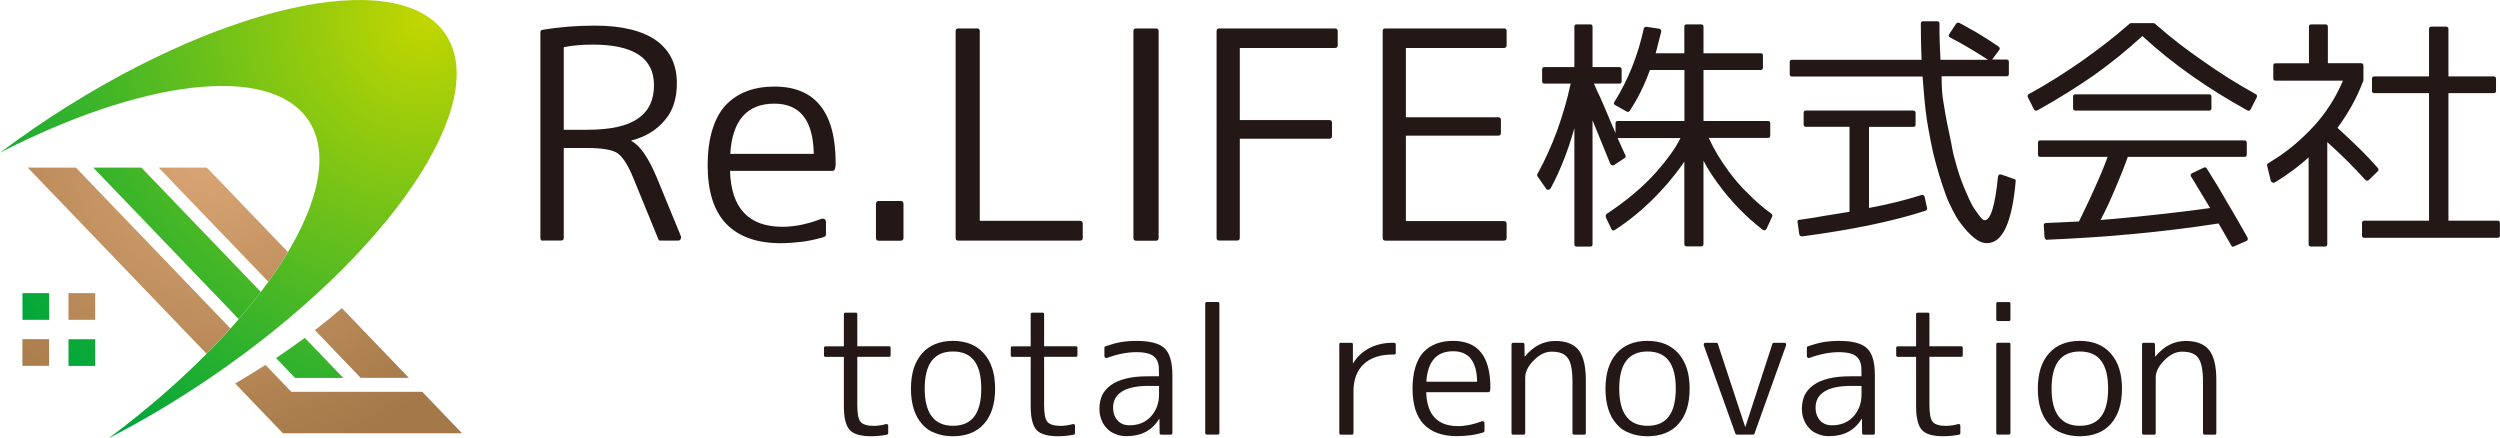<?xml version="1.0" encoding="UTF-8"?><svg id="a" xmlns="http://www.w3.org/2000/svg" xmlns:xlink="http://www.w3.org/1999/xlink" viewBox="0 0 301.5 52.83"><defs><style>.l{fill:url(#k);}.m{fill:url(#j);}.n{fill:url(#i);}.o{fill:url(#h);}.p{fill:url(#g);}.q{fill:url(#f);}.r{fill:url(#e);}.s{fill:url(#d);}.t{fill:url(#c);}.u{fill:url(#b);}.v{fill:#231815;}</style><radialGradient id="b" cx="25.47" cy="18.32" fx="25.47" fy="18.32" r="38.52" gradientUnits="userSpaceOnUse"><stop offset="0" stop-color="#dba675"/><stop offset="1" stop-color="#a47848"/></radialGradient><radialGradient id="c" cx="25.47" cy="18.32" fx="25.47" fy="18.32" r="38.52" xlink:href="#b"/><radialGradient id="d" cx="51.21" cy="2.31" fx="51.21" fy="2.31" r="60.85" gradientUnits="userSpaceOnUse"><stop offset="0" stop-color="#c3d600"/><stop offset=".62" stop-color="#47b726"/><stop offset="1" stop-color="#00a63c"/></radialGradient><radialGradient id="e" cx="51.21" cy="2.31" fx="51.21" fy="2.31" r="60.85" xlink:href="#d"/><radialGradient id="f" cx="51.21" cy="2.31" fx="51.21" fy="2.31" r="60.85" gradientUnits="userSpaceOnUse"><stop offset="0" stop-color="#c3d600"/><stop offset=".62" stop-color="#47b726"/><stop offset="1" stop-color="#00a63c"/></radialGradient><radialGradient id="g" cx="25.47" cy="18.32" fx="25.47" fy="18.32" r="38.52" xlink:href="#b"/><radialGradient id="h" cx="51.21" cy="2.31" fx="51.21" fy="2.31" r="60.85" gradientUnits="userSpaceOnUse"><stop offset="0" stop-color="#c3d600"/><stop offset=".62" stop-color="#47b726"/><stop offset="1" stop-color="#00a63c"/></radialGradient><radialGradient id="i" cx="25.47" cy="18.32" fx="25.47" fy="18.32" r="38.52" xlink:href="#b"/><radialGradient id="j" cx="51.21" cy="2.31" fx="51.21" fy="2.31" r="60.85" xlink:href="#d"/><radialGradient id="k" cx="25.47" cy="18.32" fx="25.47" fy="18.32" r="38.52" xlink:href="#b"/></defs><path class="u" d="M50.92,47.25h-15.79l-3.11-3.24c-1.18.76-2.4,1.5-3.66,2.24l5.76,6h21.6l-4.79-4.99Z"/><path class="t" d="M5.92,44.12h-3.22v-3.22h3.22v3.22ZM11.48,38.57h-3.22v-3.22h3.22v3.22Z"/><rect class="s" x="2.71" y="35.35" width="3.22" height="3.22"/><rect class="r" x="8.26" y="40.91" width="3.22" height="3.22"/><path class="q" d="M37.09,14.36c-4.73-6.72-20.08-4.68-37.09,4.05,1.37-1.02,2.78-2.03,4.23-3.03C25.66.77,47.78-4.32,53.64,3.99c5.86,8.32-6.76,26.9-28.19,41.5-4.12,2.81-8.26,5.26-12.31,7.34,18.82-14.05,29.41-30.72,23.95-38.48Z"/><path class="p" d="M41.23,37.16c-1.03.9-2.11,1.78-3.25,2.66l5.52,5.75h5.81l-8.08-8.41Z"/><path class="o" d="M36.76,40.74c-1.11.82-2.27,1.64-3.47,2.44l2.3,2.4h5.81l-4.65-4.84Z"/><path class="n" d="M24.94,20.21h-5.81l13.23,13.77c.88-1.22,1.66-2.41,2.36-3.59l-9.78-10.18Z"/><path class="m" d="M17.05,20.21h-5.81l17.55,18.27c.95-1.1,1.84-2.19,2.67-3.27l-14.41-15Z"/><path class="l" d="M9.15,20.21H3.34l21.57,22.45c1.01-1.02,1.97-2.03,2.88-3.05L9.15,20.21Z"/><path class="v" d="M65.51,29.03c-.24,0-.34-.1-.34-.34V3.91c0-.2.1-.31.27-.31,1.95-.34,4.07-.51,6.3-.51,3.29,0,5.75.62,7.43,1.81,1.64,1.2,2.46,2.91,2.46,5.13,0,1.78-.44,3.29-1.44,4.45-.96,1.16-2.29,2.02-4.04,2.46v.07c1.03.51,2.09,2.05,3.12,4.55l2.84,6.91c.03.14.03.27-.03.38s-.17.17-.34.17h-2.09c-.17,0-.24-.07-.27-.21l-2.94-7.19c-.68-1.71-1.37-2.74-1.98-3.15-.62-.41-1.81-.62-3.66-.62h-2.81v10.82c0,.24-.1.34-.34.34h-2.12ZM67.98,15.65h2.81c2.81,0,4.86-.44,6.16-1.37,1.3-.89,1.92-2.22,1.92-4,0-3.29-2.46-4.9-7.39-4.9-1.3,0-2.46.1-3.49.31v9.96Z"/><path class="v" d="M88.04,20.61c.14,4.52,2.26,6.74,6.33,6.74,1.51,0,3.08-.34,4.69-.96.14-.03.27-.03.38.03.1.07.17.17.17.34v1.51c0,.14-.07.24-.24.31-.89.27-1.81.48-2.67.58-.86.1-1.71.17-2.53.17-2.91,0-5.1-.79-6.61-2.36-1.47-1.54-2.22-3.9-2.22-7.05s.75-5.68,2.16-7.22c1.44-1.51,3.39-2.26,5.89-2.26,4.93,0,7.39,3.08,7.39,9.24v.24c-.03.1-.03.24-.07.38-.03.21-.17.31-.34.31h-12.32ZM98.14,18.56c-.07-4.04-1.64-6.06-4.76-6.06-3.29,0-5.07,2.02-5.31,6.06h10.06Z"/><path class="v" d="M105.98,29.03c-.21,0-.34-.1-.34-.34v-4.11c0-.24.14-.34.34-.34h2.64c.21,0,.34.1.34.34v4.11c0,.24-.14.34-.34.34h-2.64Z"/><path class="v" d="M117.82,3.43c.24,0,.34.1.34.34v22.86h12.08c.24,0,.34.14.34.34v1.71c0,.24-.1.34-.34.34h-14.65c-.24,0-.34-.1-.34-.34V3.77c0-.24.1-.34.34-.34h2.22Z"/><path class="v" d="M137.03,29.03c-.24,0-.34-.1-.34-.34V3.77c0-.24.1-.34.34-.34h2.36c.24,0,.34.1.34.34v24.92c0,.24-.1.34-.34.34h-2.36Z"/><path class="v" d="M161.33,5.45c0,.21-.1.34-.34.34h-11.47v8.69h10.78c.24,0,.34.1.34.34v1.57c0,.24-.1.34-.34.34h-10.78v11.94c0,.24-.1.34-.34.34h-2.12c-.24,0-.34-.1-.34-.34V3.77c0-.24.1-.34.34-.34h13.93c.24,0,.34.1.34.34v1.68Z"/><path class="v" d="M181.7,5.45c0,.21-.1.34-.34.34h-11.81v8.35h11.12c.24,0,.34.1.34.34v1.54c0,.24-.1.34-.34.34h-11.12v10.3h11.81c.24,0,.34.14.34.34v1.68c0,.24-.1.34-.34.34h-14.27c-.24,0-.34-.1-.34-.34V3.77c0-.24.1-.34.34-.34h14.27c.24,0,.34.1.34.34v1.68Z"/><path class="v" d="M193.68,26.17c-.06-.15-.03-.29.09-.38,2.4-1.58,4.42-3.28,6.06-5.13.61-.7,1.17-1.41,1.64-2.05.47-.65.88-1.32,1.2-1.96h-7.59l.94,2.08c.09.15.03.26-.12.35l-1.23.82c-.09.06-.18.06-.26.03-.09-.03-.18-.09-.21-.18l-2.14-5.24v14.94c0,.2-.09.29-.29.29h-1.61c-.2,0-.29-.09-.29-.29v-14c-.73,2.64-1.67,5.04-2.84,7.23-.09.15-.18.2-.32.2-.12.03-.2-.03-.29-.18l-1-1.44c-.06-.09-.06-.18,0-.29.94-1.7,1.73-3.46,2.4-5.3.64-1.79,1.2-3.69,1.61-5.59h-3.16c-.2,0-.29-.09-.29-.29v-1.41c0-.18.09-.29.29-.29h3.6V3.23c0-.2.09-.29.29-.29h1.61c.2,0,.29.09.29.29v4.86h3.22c.21,0,.29.12.29.29v1.41c0,.2-.09.29-.29.29h-3.05c.2.5.47,1.08.82,1.81.32.76.73,1.64,1.14,2.67l.64,1.49v-1.17c0-.21.09-.29.29-.29h8.02v-6.15h-4.16c-.61,1.7-1.41,3.37-2.43,4.92-.12.15-.23.18-.38.09l-1.35-.76c-.2-.09-.23-.23-.12-.41,1.64-2.61,2.81-5.53,3.54-8.82.03-.15.15-.23.32-.23l1.52.23c.2.03.29.18.26.38-.12.5-.23.91-.35,1.35-.09.44-.21.82-.32,1.23h3.46v-3.19c0-.2.09-.29.29-.29h1.73c.2,0,.29.09.29.29v3.19h6.88c.2,0,.29.09.29.29v1.44c0,.18-.09.29-.29.29h-6.88v6.15h7.76c.2,0,.29.09.29.29v1.46c0,.2-.09.29-.29.29h-7.12c.59,1.32,1.38,2.66,2.43,4.07.7.94,1.46,1.85,2.34,2.67.82.85,1.76,1.67,2.78,2.4.12.12.15.23.09.35l-.67,1.46c-.03.09-.12.15-.2.18s-.2,0-.29-.06c-1-.79-1.93-1.61-2.81-2.52-.91-.94-1.76-1.93-2.55-3.02-.32-.44-.61-.85-.91-1.32-.29-.44-.59-.94-.85-1.47v10.05c0,.2-.09.29-.29.29h-1.73c-.21,0-.29-.09-.29-.29v-9.93c-.32.5-.67.94-1,1.38-.35.44-.7.85-1,1.23-1,1.14-1.99,2.17-3.05,3.1-1.06.94-2.14,1.76-3.31,2.52-.2.15-.35.09-.44-.12l-.7-1.46Z"/><path class="v" d="M235.92,2.85c.09-.12.23-.15.38-.09.76.44,1.58.85,2.34,1.32.76.47,1.58.97,2.37,1.52.18.15.21.26.09.44l-.85,1.14h1.73c.2,0,.29.09.29.29v1.44c0,.21-.09.29-.29.29h-7.82v.12c0,1.14.06,2.17.23,3.08.15.94.29,1.79.44,2.49.15.76.32,1.55.47,2.26.12.73.26,1.44.47,2.14.35,1.35.73,2.43,1.08,3.28.47,1.14.82,1.87,1.02,2.23.2.32.38.59.53.79.15.23.29.41.38.53.26.32.44.44.56.44.73,0,1.26-1.73,1.61-5.21.03-.26.18-.38.44-.29l1.52.53c.15.03.2.12.18.29-.44,4.95-1.58,7.44-3.46,7.44-.53,0-1.03-.21-1.52-.62-.56-.44-1.14-1.05-1.73-1.87-.32-.41-.62-.94-.91-1.52-.29-.56-.59-1.2-.85-1.93-.56-1.55-1.05-3.19-1.49-4.98-.21-.94-.41-1.99-.62-3.16-.2-1.14-.35-2.4-.47-3.81l-.18-2.2h-15.73c-.2,0-.29-.09-.29-.29v-1.44c0-.2.09-.29.29-.29h15.61c-.06-1.41-.09-2.84-.09-4.36,0-.2.09-.29.29-.29h1.67c.2,0,.29.09.29.29,0,.82,0,1.61.03,2.31.03.73.06,1.44.09,2.05h5.74c-1.58-1.02-3.1-1.93-4.57-2.69-.2-.09-.23-.23-.09-.44l.79-1.2ZM230.73,13.34c.2,0,.29.09.29.29v1.38c0,.21-.09.29-.29.29h-5.33v9.78c2.37-.44,4.45-.97,6.3-1.55.2-.06.35,0,.41.21l.29,1.32c.03.2-.03.29-.18.35-3.75,1.23-8.73,2.28-14.88,3.1-.09,0-.18-.03-.23-.06-.06-.03-.09-.12-.12-.21l-.2-1.41c-.03-.09,0-.18.03-.26.03-.06.12-.06.2-.06,1.08-.15,2.14-.32,3.13-.5,1-.15,1.93-.32,2.9-.47v-10.25h-5.24c-.2,0-.29-.09-.29-.29v-1.38c0-.2.09-.29.29-.29h12.92Z"/><path class="v" d="M259.73,2.79s.09.03.15.06c1.85,1.64,3.75,3.1,5.8,4.51,1.99,1.41,4.1,2.75,6.33,3.98.18.09.23.23.15.41l-.73,1.44c-.09.18-.23.21-.41.12-2.37-1.32-4.6-2.69-6.68-4.16-2.08-1.46-4.1-3.08-5.97-4.8-1.9,1.73-3.87,3.34-5.95,4.8-2.11,1.46-4.33,2.84-6.71,4.16-.09.03-.15.06-.23.03-.09-.03-.15-.06-.18-.15l-.73-1.44c-.09-.18-.06-.32.12-.41,2.26-1.23,4.36-2.58,6.38-3.98,1.99-1.41,3.9-2.87,5.77-4.51.03-.03.09-.06.15-.06h2.75ZM264.24,21.33c-.09-.21-.06-.35.12-.44l1.41-.67c.18-.09.29-.03.38.12.88,1.38,1.7,2.75,2.49,4.13.82,1.38,1.61,2.75,2.4,4.16.09.21.06.35-.15.44l-1.46.64c-.15.09-.26.06-.35-.12l-1.52-2.64c-3.6.56-7.12.97-10.54,1.29-3.43.32-6.82.53-10.13.67-.09.03-.18,0-.2-.06-.06-.06-.09-.15-.12-.23l-.09-1.41c-.03-.18.06-.29.26-.32l3.98-.18c.64-1.32,1.29-2.64,1.85-3.92.59-1.29,1.14-2.58,1.61-3.87h-8.11c-.21,0-.29-.09-.29-.29v-1.41c0-.21.09-.29.29-.29h24.6c.18,0,.29.09.29.29v1.41c0,.2-.12.29-.29.29h-14.06c-.5,1.4-1.02,2.69-1.58,3.98-.53,1.29-1.11,2.49-1.7,3.63,2.31-.18,4.57-.41,6.77-.65,2.2-.23,4.36-.5,6.44-.79l-2.28-3.78ZM250.3,13.34c-.21,0-.29-.12-.29-.29v-1.38c0-.2.09-.29.29-.29h16.11c.21,0,.29.09.29.29v1.38c0,.18-.09.29-.29.29h-16.11Z"/><path class="v" d="M284.74,7.63c.2,0,.29.09.29.29v1.79s0,.06-.03.06c-.76,2.05-1.81,3.89-3.1,5.65.88.79,1.7,1.58,2.52,2.37.82.79,1.58,1.61,2.34,2.46.12.18.12.29,0,.41l-1.08,1.05c-.15.12-.26.12-.44-.03-1.29-1.44-2.81-2.96-4.57-4.54v12.3c0,.2-.09.29-.29.29h-1.67c-.2,0-.29-.09-.29-.29v-10.46c-1.17,1.08-2.55,2.08-4.07,3.02-.09.06-.21.06-.29,0-.09-.03-.18-.12-.2-.2l-.44-1.79c-.03-.15,0-.23.12-.32,1.08-.64,2.11-1.35,3.02-2.11.91-.76,1.73-1.55,2.52-2.4,1.41-1.55,2.58-3.34,3.48-5.45h-8.11c-.21,0-.29-.09-.29-.29v-1.52c0-.2.09-.29.29-.29h4.01V3.23c0-.2.09-.29.29-.29h1.7c.18,0,.29.09.29.29v4.39h4.01ZM301.2,26.61c.18,0,.29.09.29.29v1.49c0,.2-.12.29-.29.29h-16.05c-.21,0-.29-.09-.29-.29v-1.49c0-.2.09-.29.29-.29h7.79v-15.38h-6.59c-.2,0-.29-.09-.29-.29v-1.44c0-.18.09-.29.29-.29h6.59V3.5c0-.18.09-.29.29-.29h1.76c.2,0,.29.12.29.29v5.71h5.45c.2,0,.29.12.29.29v1.44c0,.21-.09.29-.29.29h-5.45v15.38h5.92Z"/><path class="v" d="M103.18,37.7c.15,0,.21.06.21.21v3.85h3.81c.15,0,.21.06.21.21v.85c0,.15-.06.21-.21.21h-3.81v5.83c0,1.04.13,1.71.4,2.02s.81.48,1.56.48c.27,0,.52-.02.77-.06.23-.02.46-.08.69-.15.08-.02.17-.02.23.02.06.06.08.12.08.21v.83c0,.1-.04.19-.15.21-.62.12-1.27.19-1.89.19-1.27,0-2.14-.25-2.6-.75-.46-.5-.71-1.46-.71-2.85v-5.97h-2.19c-.15,0-.21-.06-.21-.21v-.85c0-.15.06-.21.21-.21h2.19v-3.85c0-.15.06-.21.21-.21h1.21Z"/><path class="v" d="M114.91,41.11c1.6,0,2.85.5,3.75,1.52.92,1.04,1.35,2.44,1.35,4.25s-.44,3.23-1.35,4.25c-.87.98-2.14,1.48-3.75,1.48-.79,0-1.5-.13-2.12-.38-.65-.23-1.17-.58-1.6-1.1-.87-.98-1.33-2.39-1.33-4.25s.46-3.25,1.33-4.25c.9-1.02,2.14-1.52,3.73-1.52ZM114.93,51.35c2.29,0,3.41-1.48,3.41-4.48s-1.12-4.48-3.41-4.48-3.41,1.5-3.41,4.48,1.15,4.48,3.41,4.48Z"/><path class="v" d="M125.71,37.7c.15,0,.21.06.21.21v3.85h3.81c.15,0,.21.06.21.21v.85c0,.15-.06.21-.21.21h-3.81v5.83c0,1.04.13,1.71.4,2.02s.81.48,1.56.48c.27,0,.52-.02.77-.06.23-.02.46-.08.69-.15.08-.02.17-.02.23.02.06.06.08.12.08.21v.83c0,.1-.04.19-.15.21-.62.12-1.27.19-1.89.19-1.27,0-2.14-.25-2.6-.75-.46-.5-.71-1.46-.71-2.85v-5.97h-2.19c-.15,0-.21-.06-.21-.21v-.85c0-.15.06-.21.21-.21h2.19v-3.85c0-.15.06-.21.21-.21h1.21Z"/><path class="v" d="M139.77,45.38v-.58c0-.44-.02-.79-.13-1.1-.1-.29-.25-.52-.48-.71-.23-.19-.48-.31-.83-.39-.33-.08-.77-.13-1.27-.13-1.1,0-2.29.23-3.54.69-.08.02-.17.02-.23-.02s-.1-.1-.1-.21v-.98c0-.1.04-.17.13-.19.6-.21,1.23-.39,1.85-.5.62-.1,1.25-.15,1.89-.15,1.66,0,2.79.31,3.39.9.62.58.94,1.66.94,3.23v6.97c0,.15-.06.21-.21.21h-1.12c-.15,0-.21-.06-.21-.21l-.02-1.69h-.04c-.85,1.4-2.17,2.08-3.93,2.08-.48,0-.94-.08-1.31-.25-.42-.15-.77-.37-1.04-.67-.29-.29-.52-.62-.67-1.04-.17-.4-.25-.87-.25-1.37,0-.6.12-1.12.33-1.62.23-.46.6-.87,1.06-1.21.48-.35,1.08-.6,1.83-.79.75-.19,1.64-.27,2.69-.27h1.27ZM139.77,46.54h-1.27c-1.42,0-2.48.23-3.18.67-.73.46-1.08,1.1-1.08,1.94,0,.65.19,1.17.54,1.56s.83.58,1.44.58c1.04,0,1.89-.33,2.54-1.02.69-.73,1.02-1.64,1.02-2.71v-1.02Z"/><path class="v" d="M145.56,52.41c-.15,0-.21-.06-.21-.21v-15.57c0-.15.06-.21.21-.21h1.29c.15,0,.21.06.21.21v15.57c0,.15-.06.21-.21.21h-1.29Z"/><path class="v" d="M161.51,41.55c0-.15.06-.21.21-.21h1.23c.15,0,.21.06.21.21v2.25h.04c.44-.75,1.08-1.35,1.92-1.81.83-.42,1.75-.65,2.79-.65h.21c.12,0,.21.06.21.21v1c0,.15-.08.21-.21.21h-.21c-1.48,0-2.62.39-3.43,1.14-.83.77-1.25,1.87-1.25,3.27v5.04c0,.15-.06.21-.21.21h-1.29c-.15,0-.21-.06-.21-.21v-10.66Z"/><path class="v" d="M172,47.29c.08,2.75,1.37,4.1,3.85,4.1.92,0,1.87-.21,2.85-.58.08-.02.17-.02.23.02.06.04.1.1.1.21v.92c0,.08-.04.15-.15.19-.54.17-1.1.29-1.62.35-.52.06-1.04.1-1.54.1-1.77,0-3.1-.48-4.02-1.44-.89-.94-1.35-2.37-1.35-4.29s.46-3.46,1.31-4.39c.87-.92,2.06-1.37,3.58-1.37,3,0,4.5,1.87,4.5,5.62v.15c-.02.06-.02.15-.04.23-.02.13-.1.19-.21.19h-7.49ZM178.14,46.04c-.04-2.46-1-3.68-2.89-3.68-2,0-3.08,1.23-3.23,3.68h6.12Z"/><path class="v" d="M183.64,41.34c.12,0,.21.06.21.21l.02,1.44h.04c1.02-1.25,2.25-1.87,3.66-1.87,1.29,0,2.23.37,2.81,1.1.58.73.87,1.94.87,3.6v6.39c0,.15-.06.21-.21.21h-1.19c-.12,0-.21-.06-.21-.21v-6.18c0-1.41-.19-2.37-.58-2.87-.37-.52-1.02-.75-1.94-.75-.73,0-1.44.33-2.14,1.04-.69.69-1.04,1.39-1.04,2.1v6.66c0,.15-.06.21-.21.21h-1.23c-.15,0-.21-.06-.21-.21v-10.66c0-.15.06-.21.21-.21h1.12Z"/><path class="v" d="M198.67,41.11c1.6,0,2.85.5,3.75,1.52.92,1.04,1.35,2.44,1.35,4.25s-.44,3.23-1.35,4.25c-.87.98-2.14,1.48-3.75,1.48-.79,0-1.5-.13-2.12-.38-.65-.23-1.17-.58-1.6-1.1-.87-.98-1.33-2.39-1.33-4.25s.46-3.25,1.33-4.25c.9-1.02,2.14-1.52,3.73-1.52ZM198.69,51.35c2.29,0,3.41-1.48,3.41-4.48s-1.12-4.48-3.41-4.48-3.41,1.5-3.41,4.48,1.15,4.48,3.41,4.48Z"/><path class="v" d="M206.98,41.34c.1,0,.17.04.19.13l3.29,9.99h.04l3.25-9.99c.02-.08.08-.13.19-.13h1.25c.08,0,.15.02.19.08s.04.14.02.23l-3.81,10.64c-.02.08-.08.12-.19.12h-1.94c-.08,0-.15-.04-.17-.12l-3.81-10.64c-.02-.08-.02-.17.02-.23s.1-.08.19-.08h1.29Z"/><path class="v" d="M224.49,45.38v-.58c0-.44-.02-.79-.13-1.1-.1-.29-.25-.52-.48-.71-.23-.19-.48-.31-.83-.39-.33-.08-.77-.13-1.27-.13-1.1,0-2.29.23-3.54.69-.08.02-.17.02-.23-.02s-.1-.1-.1-.21v-.98c0-.1.04-.17.13-.19.6-.21,1.23-.39,1.85-.5.62-.1,1.25-.15,1.89-.15,1.66,0,2.79.31,3.39.9.62.58.94,1.66.94,3.23v6.97c0,.15-.06.21-.21.21h-1.12c-.15,0-.21-.06-.21-.21l-.02-1.69h-.04c-.85,1.4-2.17,2.08-3.93,2.08-.48,0-.94-.08-1.31-.25-.42-.15-.77-.37-1.04-.67-.29-.29-.52-.62-.67-1.04-.17-.4-.25-.87-.25-1.37,0-.6.12-1.12.33-1.62.23-.46.6-.87,1.06-1.21.48-.35,1.08-.6,1.83-.79.75-.19,1.64-.27,2.69-.27h1.27ZM224.49,46.54h-1.27c-1.42,0-2.48.23-3.18.67-.73.46-1.08,1.1-1.08,1.94,0,.65.19,1.17.54,1.56s.83.58,1.44.58c1.04,0,1.89-.33,2.54-1.02.69-.73,1.02-1.64,1.02-2.71v-1.02Z"/><path class="v" d="M232.48,37.7c.15,0,.21.06.21.21v3.85h3.81c.15,0,.21.06.21.21v.85c0,.15-.06.21-.21.21h-3.81v5.83c0,1.04.13,1.71.4,2.02.27.31.81.48,1.56.48.27,0,.52-.02.77-.06.23-.02.46-.08.69-.15.08-.02.17-.02.23.02.06.06.08.12.08.21v.83c0,.1-.04.19-.14.21-.62.12-1.27.19-1.89.19-1.27,0-2.14-.25-2.6-.75-.46-.5-.71-1.46-.71-2.85v-5.97h-2.19c-.15,0-.21-.06-.21-.21v-.85c0-.15.06-.21.21-.21h2.19v-3.85c0-.15.06-.21.21-.21h1.21Z"/><path class="v" d="M240.96,38.72c-.15,0-.21-.06-.21-.21v-1.87c0-.15.06-.21.21-.21h1.29c.15,0,.21.06.21.21v1.87c0,.15-.06.21-.21.21h-1.29ZM240.96,52.41c-.15,0-.21-.06-.21-.21v-10.66c0-.15.06-.21.21-.21h1.29c.15,0,.21.06.21.21v10.66c0,.15-.06.21-.21.21h-1.29Z"/><path class="v" d="M250.81,41.11c1.6,0,2.85.5,3.75,1.52.92,1.04,1.35,2.44,1.35,4.25s-.44,3.23-1.35,4.25c-.87.98-2.14,1.48-3.75,1.48-.79,0-1.5-.13-2.12-.38-.65-.23-1.17-.58-1.6-1.1-.87-.98-1.33-2.39-1.33-4.25s.46-3.25,1.33-4.25c.9-1.02,2.14-1.52,3.73-1.52ZM250.83,51.35c2.29,0,3.41-1.48,3.41-4.48s-1.12-4.48-3.41-4.48-3.41,1.5-3.41,4.48,1.15,4.48,3.41,4.48Z"/><path class="v" d="M259.68,41.34c.12,0,.21.06.21.21l.02,1.44h.04c1.02-1.25,2.25-1.87,3.66-1.87,1.29,0,2.23.37,2.81,1.1.58.73.87,1.94.87,3.6v6.39c0,.15-.06.21-.21.21h-1.19c-.12,0-.21-.06-.21-.21v-6.18c0-1.41-.19-2.37-.58-2.87-.37-.52-1.02-.75-1.94-.75-.73,0-1.44.33-2.14,1.04-.69.69-1.04,1.39-1.04,2.1v6.66c0,.15-.06.21-.21.21h-1.23c-.15,0-.21-.06-.21-.21v-10.66c0-.15.06-.21.21-.21h1.12Z"/></svg>